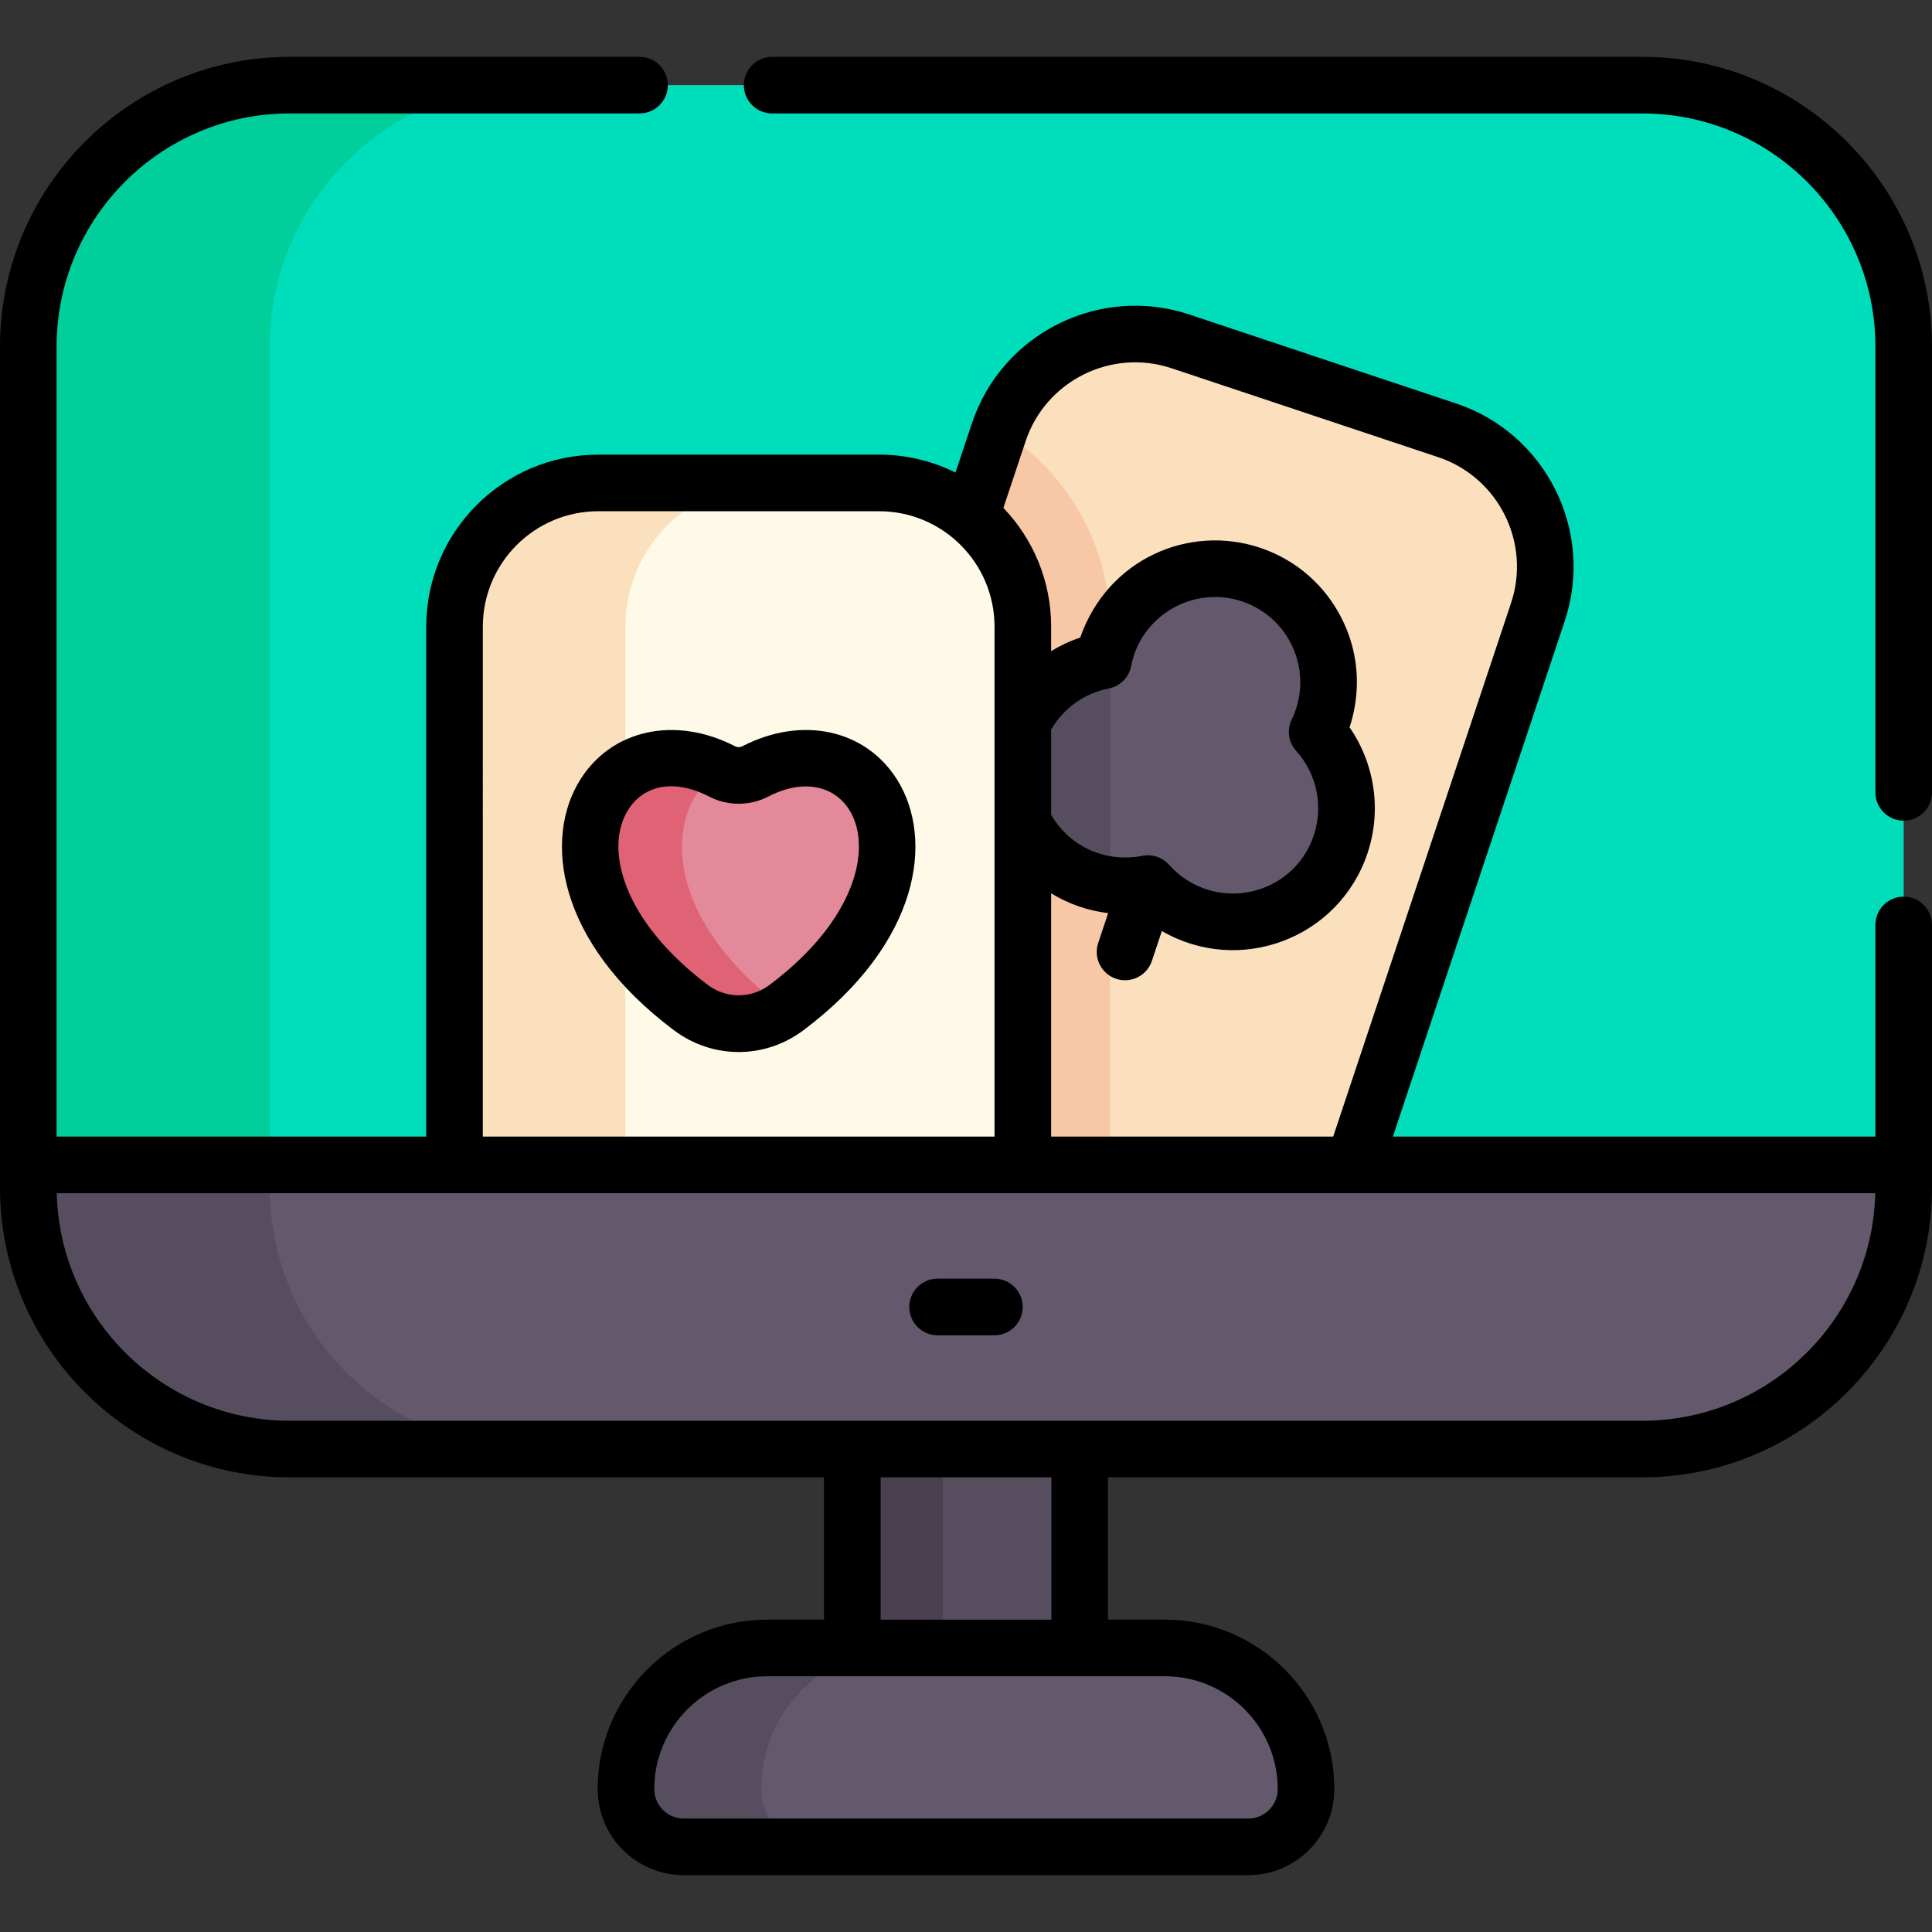 <svg id="Capa_1" enable-background="new 0 0 512 512" height="512" viewBox="0 0 512 512" width="512" xmlns="http://www.w3.org/2000/svg"><rect x="0" y="0" width="512" height="512" fill="#333333" stroke="none"/><g><path d="m504.5 308.712v-216.873c0-38.264-31.015-69.279-69.279-69.279h-294.46c-81.553 0-104.646 31.015-104.646 69.279v222.897l38.928 21.922h404.858z" fill="#00ddba"/><path d="m71.482 91.839c0-38.264 31.015-69.279 69.279-69.279h-63.982c-38.264.001-69.279 31.015-69.279 69.279v216.873l26.607 27.946h40.936c-2.298-6.892-3.561-14.257-3.561-21.922 0-13.593 0-215.486 0-222.897z" fill="#00ce9b"/><path d="m249.885 362.93-12.003 11.881v69.279l12.003 13.722h36.236v-94.882z" fill="#564d5e"/><path d="m225.879 362.93h24.006v94.882h-24.006z" fill="#4a404f"/><path d="m346.113 474.128c0-20.653-16.747-37.401-37.401-37.401-8.248 0-42.07 0-69.574 0-35.851 0-52.083 16.748-52.083 37.401 0 8.454 2.008 15.312 29.994 15.312h113.751c8.455-.001 15.313-6.871 15.313-15.312z" fill="#64586d"/><path d="m201.738 474.128c0-20.652 16.74-37.401 37.4-37.401-16.565 0-30.838 0-35.851 0-20.661 0-37.4 16.748-37.4 37.401 0 8.454 6.858 15.312 15.312 15.312h35.851c-8.454-.001-15.312-6.858-15.312-15.312z" fill="#564d5e"/><path d="m504.5 314.736v-6.024c-43.942 0-384.13 0-433.018 0l-35.367 6.024c0 38.264 22.758 69.279 104.646 69.279h294.46c38.264 0 69.279-31.015 69.279-69.279z" fill="#64586d"/><path d="m71.482 314.736c0-1.013 0-3.079 0-6.024h-63.982v6.024c0 38.264 31.015 69.279 69.279 69.279h63.982c-38.264 0-69.279-31.015-69.279-69.279z" fill="#564d5e"/><path d="m383.483 114.029-70.644-23.555c-19.734-6.575-41.03 3.911-47.922 23.437v183.757l29.237 11.044h64.56l48.847-146.53c6.646-19.95-4.128-41.507-24.078-48.153z" fill="#fae0bd"/><path d="m264.916 113.911c-.543 1.537-4.837 14.473-7.631 22.839l-44.961 171.962h81.829v-142.654c.001-22.033-11.713-41.378-29.237-52.147z" fill="#f8c7a5"/><path d="m232.987 127.985h-29.164c-53.248 0-59.272 17.049-59.272 38.073v128.43l21.199 14.224h105.31c0-51.151 0-92.106 0-142.654.001-21.08-17.111-38.073-38.073-38.073z" fill="#fff9e7"/><path d="m203.824 127.985h-45.296c-21.025 0-38.073 17.049-38.073 38.073v142.654h45.296v-142.654c-.001-21.025 17.048-38.073 38.073-38.073z" fill="#fae0bd"/><path d="m349.065 193.97c.562-1.165 1.064-2.359 1.476-3.615 5.261-15.784-3.263-32.842-19.047-38.103-15.095-5.022-31.348 2.561-37.34 17.037-.788 1.904-1.338 3.645-1.747 5.795-9.097 1.767-17.139 7.701-21.346 16.406-4.206 8.148-4.26 17.817-.147 26.013l.147.293c6.093 12.562 19.87 19.088 33.133 16.356 3.394 3.835 7.801 6.858 13.012 8.595 15.784 5.261 32.842-3.273 38.093-19.047 3.565-10.683.804-21.938-6.234-29.73z" fill="#64586d"/><path d="m292.406 175.084c-9.097 1.767-17.139 7.701-21.346 16.406-4.206 8.148-4.26 17.817-.147 26.013l.147.293c4.392 9.054 12.983 15.333 23.093 16.697v-65.203c-.788 1.904-1.337 3.645-1.747 5.794z" fill="#564d5e"/><path d="m200.145 204.443c-2.751 1.416-6.024 1.416-8.775 0-.19-.098-.379-.184-.568-.278-33.533-.877-30.855 54.848 17.13 63.195.161-.114.328-.216.487-.335 47.517-35.657 23.305-78.903-8.274-62.582z" fill="#e48999"/><path d="m190.802 204.165c-31.326-15.527-54.921 27.431-7.705 62.86 7.361 5.524 17.362 5.625 24.835.335-.161-.114-.328-.216-.487-.335-33.09-24.83-31.397-53.354-16.643-62.86z" fill="#df6275"/><path d="m196.713 197.773c-.599.31-1.312.308-1.899.006-15.782-8.157-32.658-4.521-41.042 8.841-9.816 15.645-6.235 43.097 24.824 66.403 10.262 7.7 24.058 7.703 34.324 0 31.06-23.307 34.641-50.759 24.823-66.403-8.384-13.361-25.261-16.995-41.03-8.847zm7.205 63.252c-4.88 3.661-11.438 3.663-16.32 0-22.432-16.832-27.605-36.1-21.12-46.433 3.821-6.091 11.617-8.569 21.46-3.482 4.895 2.521 10.742 2.521 15.651-.005 24.181-12.506 38.911 20.97.329 49.92z"/><path d="m504.5 237.626c-4.143 0-7.5 3.357-7.5 7.5v56.086h-127.881l45.556-136.658c7.944-23.841-4.984-49.698-28.819-57.641l-70.646-23.555c-23.834-7.942-49.694 4.987-57.64 28.82l-4.352 13.058c-6.1-3.035-12.966-4.752-20.23-4.752h-74.46c-25.129 0-45.573 20.444-45.573 45.573v135.154h-97.955v-209.371c0-34.066 27.714-61.78 61.778-61.78h92.703c4.143 0 7.5-3.357 7.5-7.5 0-4.142-3.357-7.5-7.5-7.5h-92.703c-42.336.001-76.778 34.444-76.778 76.78v222.896c0 42.336 34.442 76.779 76.778 76.779h141.601v37.712h-15.091c-24.758 0-44.9 20.143-44.9 44.9 0 12.578 10.233 22.812 22.812 22.812h149.602c12.578 0 22.811-10.233 22.811-22.812 0-24.758-20.143-44.9-44.9-44.9h-15.091v-37.712h141.601c42.336 0 76.778-34.443 76.778-76.779v-69.61c-.001-4.143-3.358-7.5-7.501-7.5zm-232.7-120.703c5.33-15.988 22.679-24.662 38.667-19.334l70.646 23.555c15.989 5.328 24.661 22.674 19.332 38.667l-47.137 141.401h-74.748v-64.469c4.578 2.796 9.725 4.603 15.114 5.247l-2.639 7.912c-1.311 3.93.812 8.177 4.741 9.487 3.934 1.313 8.178-.817 9.487-4.741l2.639-7.912c20.567 11.894 46.972 1.987 54.512-20.663 3.77-11.297 1.917-23.663-4.767-33.322.071-.57 5.453-13.777-2.03-28.747-4.492-8.988-12.218-15.689-21.755-18.868-18.737-6.231-40.288 2.948-47.595 23.824-2.711.906-5.291 2.126-7.707 3.603v-6.506c0-12.194-4.823-23.276-12.651-31.463zm71.699 82.075c5.467 6.052 7.263 14.607 4.685 22.333-5.483 16.474-26.69 20.896-38.416 7.809-1.733-1.929-4.396-2.854-6.998-2.345-10.354 2.011-19.621-2.885-24.209-10.875v-22.566c3.235-5.624 8.837-9.657 15.276-10.907 3.011-.585 5.362-2.944 5.936-5.957 2.535-13.272 16.37-21.439 29.35-17.121 12.852 4.283 19.196 18.895 13.188 31.342-1.327 2.746-.857 6.023 1.188 8.287zm-215.545-32.94c0-16.858 13.715-30.573 30.573-30.573h74.46c16.858 0 30.573 13.715 30.573 30.573v135.154h-135.606zm210.658 308.07c0 4.308-3.504 7.812-7.811 7.812h-149.602c-4.308 0-7.812-3.504-7.812-7.812 0-16.487 13.413-29.9 29.9-29.9h105.424c16.488 0 29.901 13.413 29.901 29.9zm-105.233-44.9v-37.712h45.242v37.712zm201.843-52.712c-15.572 0-342.244 0-358.443 0-33.57 0-60.952-26.919-61.741-60.304h481.925c-.789 33.384-28.172 60.304-61.741 60.304z"/><path d="m435.222 15.061h-230.599c-4.143 0-7.5 3.357-7.5 7.5s3.357 7.5 7.5 7.5h230.599c34.064-.001 61.778 27.713 61.778 61.779v118.145c0 4.143 3.357 7.5 7.5 7.5s7.5-3.357 7.5-7.5v-118.145c0-42.336-34.442-76.779-76.778-76.779z"/><path d="m263.53 338.863h-15.06c-4.143 0-7.5 3.357-7.5 7.5s3.357 7.5 7.5 7.5h15.061c4.143 0 7.5-3.357 7.5-7.5-.001-4.142-3.358-7.5-7.501-7.5z"/></g></svg>